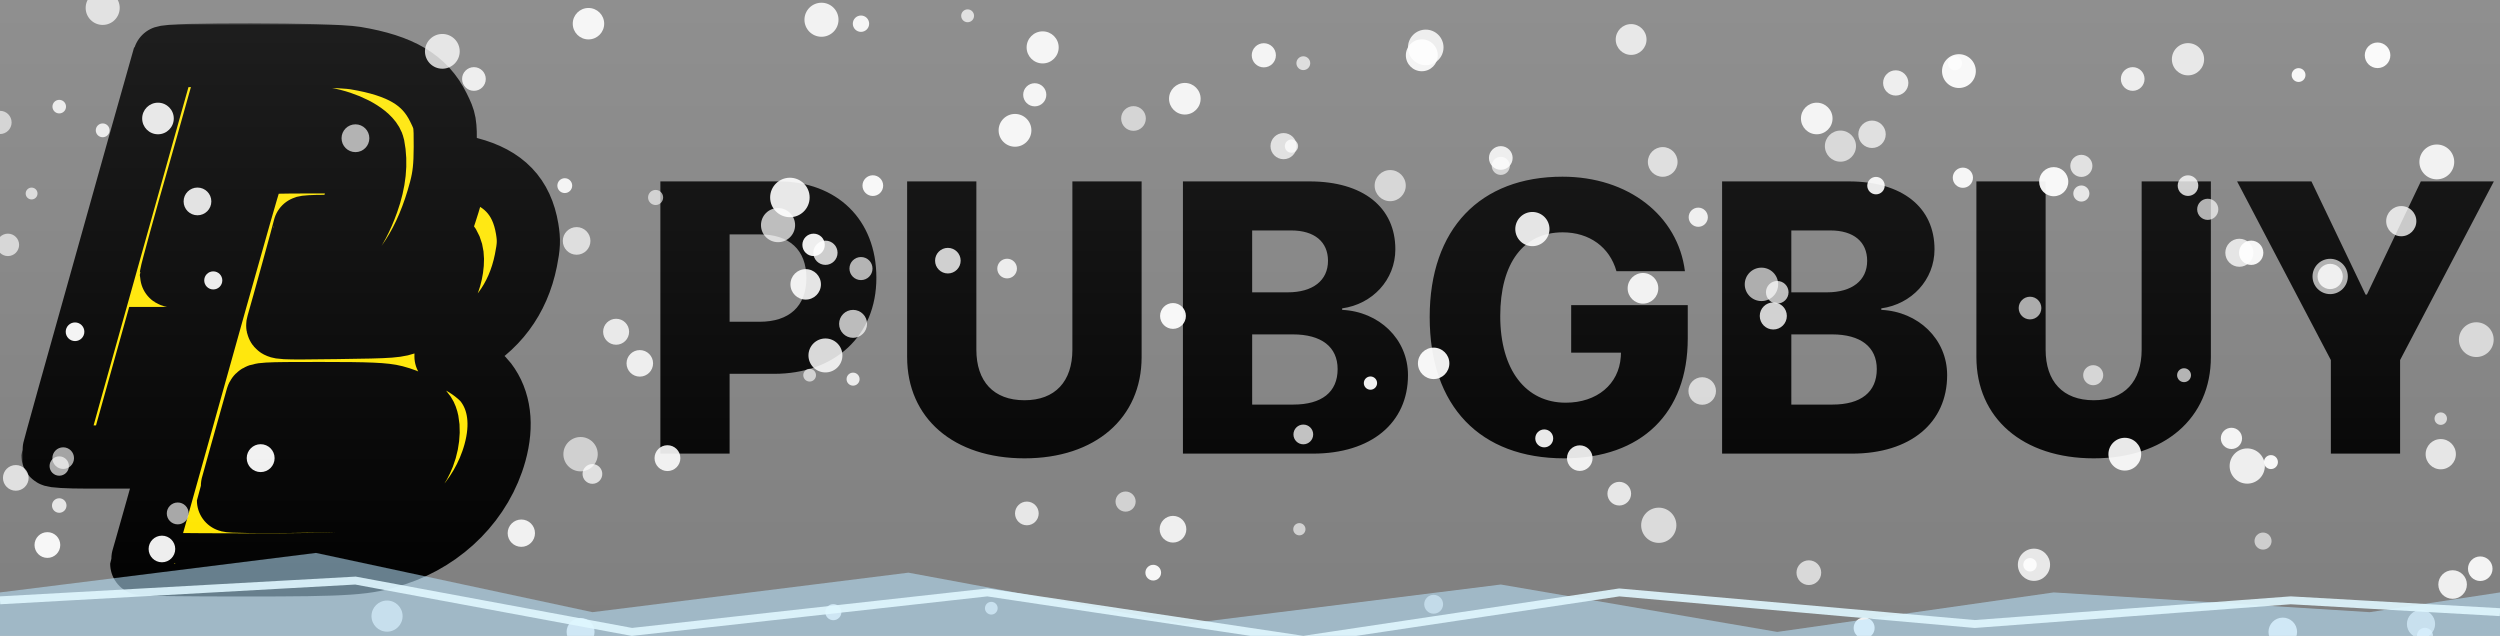 
<svg width="633" height="161" viewBox="0 0 633 161" fill="none" xmlns="http://www.w3.org/2000/svg">
<rect x="0" y="0" width="633" height="161" fill="#808080" stroke="none"/>
<g clip-path="url(#clip0_2829_124)">
<rect x="58" y="95" width="51" height="39" fill="black"/>
<mask id="path-2-outside-1_2829_124" maskUnits="userSpaceOnUse" x="5.393" y="5.879" width="137" height="181" fill="black">
<rect fill="white" x="5.393" y="5.879" width="137" height="181"/>
<path fill-rule="evenodd" clip-rule="evenodd" d="M41.52 14.599C41.392 14.968 38.961 23.586 36.118 33.751C27.415 64.871 26.194 69.224 17.437 100.361C15.212 108.269 13.393 114.959 13.393 115.227C13.393 115.5 17.138 115.715 21.887 115.715H30.382L32.362 108.617C33.451 104.713 35.34 97.963 36.559 93.617L38.776 85.715H44.01H49.244L49.796 83.706C50.1 82.602 51.054 79.105 51.917 75.938L53.485 70.179H48.439C45.346 70.179 43.393 69.967 43.393 69.63C43.393 69.166 47.466 54.378 50.102 45.269C50.529 43.795 51.69 39.697 52.683 36.161L54.489 29.733L67.266 29.589C78.524 29.462 80.542 29.571 84.225 30.503C89.595 31.86 94.015 34.676 94.488 37.041C95.334 41.27 94.841 45.971 93.019 51.072C90.085 59.279 86.059 64.242 80.044 67.061L76.785 68.59L75.271 74.072C74.438 77.087 73.659 79.828 73.541 80.161C73.39 80.587 75.1 80.794 79.252 80.856C85.927 80.955 87.521 80.477 93.037 76.724C102.091 70.562 108.058 61.318 111.583 47.996C112.442 44.748 112.734 42.047 112.748 37.221C112.767 31.005 112.707 30.657 111.007 27.205C107.58 20.244 101.52 16.64 90 14.71C83.792 13.671 41.875 13.575 41.52 14.599ZM64.738 41.301C64.249 41.604 60.885 53.35 44.961 110.358C41.133 124.059 37.528 136.873 36.947 138.834C36.367 140.795 35.893 142.543 35.893 142.718C35.893 142.893 47.404 143.035 61.473 143.034C88.678 143.032 92.809 142.742 100.167 140.322C112.52 136.259 122.017 126.565 125.319 114.651C127.281 107.572 126.49 101.386 123.044 96.855C121.227 94.465 116.624 91.346 113.839 90.618C112.272 90.208 112.345 90.139 116.785 87.832C125.601 83.254 131.187 75.784 133.157 65.945C133.893 62.272 133.953 60.8 133.483 57.966C132.121 49.743 127.545 44.978 118.828 42.702L115.828 41.918L115.185 45.201C114.831 47.006 113.736 50.893 112.752 53.839L110.961 59.195L112.498 60.697C114.336 62.495 114.878 64.586 114.38 67.952C113.461 74.156 109.455 79.149 103.501 81.512C100.633 82.651 99.52 82.737 85.262 82.924C70.742 83.116 70.091 83.082 70.37 82.143C71.32 78.949 77.143 57.863 77.143 57.618C77.143 57.455 79.428 57.322 82.221 57.322H87.299L88.321 55.313C89.964 52.084 91.607 46.162 91.606 43.471L91.606 40.983H78.429C71.182 40.983 65.021 41.126 64.738 41.301ZM65.151 100.581C64.2 103.783 57.857 126.51 57.857 126.715C57.857 127.226 88.79 126.936 92.143 126.393C99.761 125.161 104.814 121.427 107.211 115.258C108.7 111.427 108.813 106.896 107.47 104.877C106.147 102.888 103.681 101.452 99.901 100.467C97.405 99.817 93.441 99.644 81.084 99.644C66.638 99.644 65.408 99.716 65.151 100.581ZM53.571 173.572C53.571 178.036 53.65 178.394 54.643 178.394C55.428 178.394 55.714 178.036 55.714 177.054C55.714 175.947 55.972 175.715 57.202 175.715C59.539 175.715 61.071 174.339 61.071 172.241C61.071 169.625 59.921 168.751 56.48 168.751H53.571V173.572ZM85.178 173.572V178.394H88.355C90.527 178.394 91.796 178.128 92.372 177.552C93.443 176.481 93.45 174.97 92.388 174.089C91.815 173.613 91.732 173.233 92.12 172.845C92.932 172.033 92.804 170.56 91.837 169.592C91.278 169.034 90.016 168.751 88.087 168.751H85.178V173.572ZM72.321 171.162C72.321 172.233 72.053 172.501 70.982 172.501C69.315 172.501 69.208 173.436 70.848 173.669C71.623 173.779 72.114 174.271 72.225 175.045C72.436 176.537 73.928 176.654 73.928 175.179C73.928 174.22 74.485 173.857 75.669 174.045C75.891 174.08 76.071 173.746 76.071 173.304C76.071 172.858 75.595 172.501 75 172.501C74.214 172.501 73.928 172.143 73.928 171.162C73.928 170.328 73.624 169.822 73.125 169.822C72.625 169.822 72.321 170.328 72.321 171.162ZM55.714 172.198C55.714 174.329 56.797 174.743 58.692 173.336C60.048 172.328 59.166 170.699 57.133 170.457C55.832 170.301 55.714 170.445 55.714 172.198ZM87.321 171.394C87.321 172.273 87.661 172.501 88.967 172.501C90.246 172.501 90.575 172.291 90.436 171.563C90.329 170.998 89.676 170.558 88.79 170.457C87.608 170.32 87.321 170.503 87.321 171.394ZM87.97 174.517C87.614 174.636 87.321 175.21 87.321 175.794C87.321 176.667 87.628 176.825 89.058 176.686C91.173 176.482 91.772 174.902 89.872 174.539C89.183 174.408 88.328 174.397 87.97 174.517Z"/>
</mask>
<path fill-rule="evenodd" clip-rule="evenodd" d="M41.52 14.599C41.392 14.968 38.961 23.586 36.118 33.751C27.415 64.871 26.194 69.224 17.437 100.361C15.212 108.269 13.393 114.959 13.393 115.227C13.393 115.5 17.138 115.715 21.887 115.715H30.382L32.362 108.617C33.451 104.713 35.34 97.963 36.559 93.617L38.776 85.715H44.01H49.244L49.796 83.706C50.1 82.602 51.054 79.105 51.917 75.938L53.485 70.179H48.439C45.346 70.179 43.393 69.967 43.393 69.63C43.393 69.166 47.466 54.378 50.102 45.269C50.529 43.795 51.69 39.697 52.683 36.161L54.489 29.733L67.266 29.589C78.524 29.462 80.542 29.571 84.225 30.503C89.595 31.86 94.015 34.676 94.488 37.041C95.334 41.27 94.841 45.971 93.019 51.072C90.085 59.279 86.059 64.242 80.044 67.061L76.785 68.59L75.271 74.072C74.438 77.087 73.659 79.828 73.541 80.161C73.39 80.587 75.1 80.794 79.252 80.856C85.927 80.955 87.521 80.477 93.037 76.724C102.091 70.562 108.058 61.318 111.583 47.996C112.442 44.748 112.734 42.047 112.748 37.221C112.767 31.005 112.707 30.657 111.007 27.205C107.58 20.244 101.52 16.64 90 14.71C83.792 13.671 41.875 13.575 41.52 14.599ZM64.738 41.301C64.249 41.604 60.885 53.35 44.961 110.358C41.133 124.059 37.528 136.873 36.947 138.834C36.367 140.795 35.893 142.543 35.893 142.718C35.893 142.893 47.404 143.035 61.473 143.034C88.678 143.032 92.809 142.742 100.167 140.322C112.52 136.259 122.017 126.565 125.319 114.651C127.281 107.572 126.49 101.386 123.044 96.855C121.227 94.465 116.624 91.346 113.839 90.618C112.272 90.208 112.345 90.139 116.785 87.832C125.601 83.254 131.187 75.784 133.157 65.945C133.893 62.272 133.953 60.8 133.483 57.966C132.121 49.743 127.545 44.978 118.828 42.702L115.828 41.918L115.185 45.201C114.831 47.006 113.736 50.893 112.752 53.839L110.961 59.195L112.498 60.697C114.336 62.495 114.878 64.586 114.38 67.952C113.461 74.156 109.455 79.149 103.501 81.512C100.633 82.651 99.52 82.737 85.262 82.924C70.742 83.116 70.091 83.082 70.37 82.143C71.32 78.949 77.143 57.863 77.143 57.618C77.143 57.455 79.428 57.322 82.221 57.322H87.299L88.321 55.313C89.964 52.084 91.607 46.162 91.606 43.471L91.606 40.983H78.429C71.182 40.983 65.021 41.126 64.738 41.301ZM65.151 100.581C64.2 103.783 57.857 126.51 57.857 126.715C57.857 127.226 88.79 126.936 92.143 126.393C99.761 125.161 104.814 121.427 107.211 115.258C108.7 111.427 108.813 106.896 107.47 104.877C106.147 102.888 103.681 101.452 99.901 100.467C97.405 99.817 93.441 99.644 81.084 99.644C66.638 99.644 65.408 99.716 65.151 100.581ZM53.571 173.572C53.571 178.036 53.65 178.394 54.643 178.394C55.428 178.394 55.714 178.036 55.714 177.054C55.714 175.947 55.972 175.715 57.202 175.715C59.539 175.715 61.071 174.339 61.071 172.241C61.071 169.625 59.921 168.751 56.48 168.751H53.571V173.572ZM85.178 173.572V178.394H88.355C90.527 178.394 91.796 178.128 92.372 177.552C93.443 176.481 93.45 174.97 92.388 174.089C91.815 173.613 91.732 173.233 92.12 172.845C92.932 172.033 92.804 170.56 91.837 169.592C91.278 169.034 90.016 168.751 88.087 168.751H85.178V173.572ZM72.321 171.162C72.321 172.233 72.053 172.501 70.982 172.501C69.315 172.501 69.208 173.436 70.848 173.669C71.623 173.779 72.114 174.271 72.225 175.045C72.436 176.537 73.928 176.654 73.928 175.179C73.928 174.22 74.485 173.857 75.669 174.045C75.891 174.08 76.071 173.746 76.071 173.304C76.071 172.858 75.595 172.501 75 172.501C74.214 172.501 73.928 172.143 73.928 171.162C73.928 170.328 73.624 169.822 73.125 169.822C72.625 169.822 72.321 170.328 72.321 171.162ZM55.714 172.198C55.714 174.329 56.797 174.743 58.692 173.336C60.048 172.328 59.166 170.699 57.133 170.457C55.832 170.301 55.714 170.445 55.714 172.198ZM87.321 171.394C87.321 172.273 87.661 172.501 88.967 172.501C90.246 172.501 90.575 172.291 90.436 171.563C90.329 170.998 89.676 170.558 88.79 170.457C87.608 170.32 87.321 170.503 87.321 171.394ZM87.97 174.517C87.614 174.636 87.321 175.21 87.321 175.794C87.321 176.667 87.628 176.825 89.058 176.686C91.173 176.482 91.772 174.902 89.872 174.539C89.183 174.408 88.328 174.397 87.97 174.517Z" fill="#FFE600"/>
<path fill-rule="evenodd" clip-rule="evenodd" d="M41.52 14.599C41.392 14.968 38.961 23.586 36.118 33.751C27.415 64.871 26.194 69.224 17.437 100.361C15.212 108.269 13.393 114.959 13.393 115.227C13.393 115.5 17.138 115.715 21.887 115.715H30.382L32.362 108.617C33.451 104.713 35.34 97.963 36.559 93.617L38.776 85.715H44.01H49.244L49.796 83.706C50.1 82.602 51.054 79.105 51.917 75.938L53.485 70.179H48.439C45.346 70.179 43.393 69.967 43.393 69.63C43.393 69.166 47.466 54.378 50.102 45.269C50.529 43.795 51.69 39.697 52.683 36.161L54.489 29.733L67.266 29.589C78.524 29.462 80.542 29.571 84.225 30.503C89.595 31.86 94.015 34.676 94.488 37.041C95.334 41.27 94.841 45.971 93.019 51.072C90.085 59.279 86.059 64.242 80.044 67.061L76.785 68.59L75.271 74.072C74.438 77.087 73.659 79.828 73.541 80.161C73.39 80.587 75.1 80.794 79.252 80.856C85.927 80.955 87.521 80.477 93.037 76.724C102.091 70.562 108.058 61.318 111.583 47.996C112.442 44.748 112.734 42.047 112.748 37.221C112.767 31.005 112.707 30.657 111.007 27.205C107.58 20.244 101.52 16.64 90 14.71C83.792 13.671 41.875 13.575 41.52 14.599ZM64.738 41.301C64.249 41.604 60.885 53.35 44.961 110.358C41.133 124.059 37.528 136.873 36.947 138.834C36.367 140.795 35.893 142.543 35.893 142.718C35.893 142.893 47.404 143.035 61.473 143.034C88.678 143.032 92.809 142.742 100.167 140.322C112.52 136.259 122.017 126.565 125.319 114.651C127.281 107.572 126.49 101.386 123.044 96.855C121.227 94.465 116.624 91.346 113.839 90.618C112.272 90.208 112.345 90.139 116.785 87.832C125.601 83.254 131.187 75.784 133.157 65.945C133.893 62.272 133.953 60.8 133.483 57.966C132.121 49.743 127.545 44.978 118.828 42.702L115.828 41.918L115.185 45.201C114.831 47.006 113.736 50.893 112.752 53.839L110.961 59.195L112.498 60.697C114.336 62.495 114.878 64.586 114.38 67.952C113.461 74.156 109.455 79.149 103.501 81.512C100.633 82.651 99.52 82.737 85.262 82.924C70.742 83.116 70.091 83.082 70.37 82.143C71.32 78.949 77.143 57.863 77.143 57.618C77.143 57.455 79.428 57.322 82.221 57.322H87.299L88.321 55.313C89.964 52.084 91.607 46.162 91.606 43.471L91.606 40.983H78.429C71.182 40.983 65.021 41.126 64.738 41.301ZM65.151 100.581C64.2 103.783 57.857 126.51 57.857 126.715C57.857 127.226 88.79 126.936 92.143 126.393C99.761 125.161 104.814 121.427 107.211 115.258C108.7 111.427 108.813 106.896 107.47 104.877C106.147 102.888 103.681 101.452 99.901 100.467C97.405 99.817 93.441 99.644 81.084 99.644C66.638 99.644 65.408 99.716 65.151 100.581ZM53.571 173.572C53.571 178.036 53.65 178.394 54.643 178.394C55.428 178.394 55.714 178.036 55.714 177.054C55.714 175.947 55.972 175.715 57.202 175.715C59.539 175.715 61.071 174.339 61.071 172.241C61.071 169.625 59.921 168.751 56.48 168.751H53.571V173.572ZM85.178 173.572V178.394H88.355C90.527 178.394 91.796 178.128 92.372 177.552C93.443 176.481 93.45 174.97 92.388 174.089C91.815 173.613 91.732 173.233 92.12 172.845C92.932 172.033 92.804 170.56 91.837 169.592C91.278 169.034 90.016 168.751 88.087 168.751H85.178V173.572ZM72.321 171.162C72.321 172.233 72.053 172.501 70.982 172.501C69.315 172.501 69.208 173.436 70.848 173.669C71.623 173.779 72.114 174.271 72.225 175.045C72.436 176.537 73.928 176.654 73.928 175.179C73.928 174.22 74.485 173.857 75.669 174.045C75.891 174.08 76.071 173.746 76.071 173.304C76.071 172.858 75.595 172.501 75 172.501C74.214 172.501 73.928 172.143 73.928 171.162C73.928 170.328 73.624 169.822 73.125 169.822C72.625 169.822 72.321 170.328 72.321 171.162ZM55.714 172.198C55.714 174.329 56.797 174.743 58.692 173.336C60.048 172.328 59.166 170.699 57.133 170.457C55.832 170.301 55.714 170.445 55.714 172.198ZM87.321 171.394C87.321 172.273 87.661 172.501 88.967 172.501C90.246 172.501 90.575 172.291 90.436 171.563C90.329 170.998 89.676 170.558 88.79 170.457C87.608 170.32 87.321 170.503 87.321 171.394ZM87.97 174.517C87.614 174.636 87.321 175.21 87.321 175.794C87.321 176.667 87.628 176.825 89.058 176.686C91.173 176.482 91.772 174.902 89.872 174.539C89.183 174.408 88.328 174.397 87.97 174.517Z" stroke="black" stroke-width="16" mask="url(#path-2-outside-1_2829_124)"/>
</g>
<path d="M167.206 45.931H197.06C211.868 45.931 221.899 55.532 221.899 70.34C221.899 85.051 211.342 94.652 196.009 94.652H184.737V114.857H167.206V45.931ZM184.737 59.353V81.469H192.331C199.783 81.469 204.177 77.6 204.177 70.387C204.177 63.222 199.783 59.353 192.427 59.353H184.737ZM247.215 45.931V88.538C247.215 96.563 251.561 101.34 259.395 101.34C267.181 101.34 271.527 96.563 271.527 88.538V45.931H289.058V90.401C289.058 105.877 277.307 116.052 259.395 116.052C241.435 116.052 229.684 105.877 229.684 90.401V45.931H247.215ZM332.429 114.857H299.518V45.931H331.569C345.135 45.931 353.303 52.475 353.303 63.127C353.303 70.865 347.475 77.027 339.833 78.078V78.46C349.147 78.89 356.503 85.816 356.503 94.987C356.503 107.072 347.189 114.857 332.429 114.857ZM317.048 58.35V74.017H326.076C332.429 74.017 336.25 71.008 336.25 66.041C336.25 61.216 332.811 58.35 326.936 58.35H317.048ZM317.048 102.438H327.461C334.674 102.438 338.686 99.286 338.686 93.458C338.686 87.822 334.579 84.669 327.366 84.669H317.048V102.438ZM427.34 85.72C427.34 104.54 415.685 116.052 396.053 116.052C374.798 116.052 361.996 102.916 361.996 80.275C361.996 57.92 374.798 44.737 395.623 44.737C412.342 44.737 424.856 54.624 426.624 68.668H409.285C407.565 62.554 402.406 58.828 395.671 58.828C385.736 58.828 379.861 66.614 379.861 80.036C379.861 93.697 386.357 101.961 396.436 101.961C404.365 101.961 409.906 97.279 410.383 90.353L410.431 89.303H397.821V77.266H427.34V85.72ZM468.944 114.857H436.034V45.931H468.085C481.65 45.931 489.818 52.475 489.818 63.127C489.818 70.865 483.991 77.027 476.348 78.078V78.46C485.662 78.89 493.018 85.816 493.018 94.987C493.018 107.072 483.704 114.857 468.944 114.857ZM453.564 58.35V74.017H462.591C468.944 74.017 472.766 71.008 472.766 66.041C472.766 61.216 469.326 58.35 463.451 58.35H453.564ZM453.564 102.438H463.977C471.189 102.438 475.202 99.286 475.202 93.458C475.202 87.822 471.094 84.669 463.881 84.669H453.564V102.438ZM517.952 45.931V88.538C517.952 96.563 522.299 101.34 530.133 101.34C537.918 101.34 542.265 96.563 542.265 88.538V45.931H559.795V90.401C559.795 105.877 548.045 116.052 530.133 116.052C512.173 116.052 500.422 105.877 500.422 90.401V45.931H517.952ZM607.705 114.857H590.174V91.165L566.435 45.931H585.254L598.963 74.591H599.298L612.959 45.931H631.444L607.705 91.165V114.857Z" fill="black"/>
<defs>
<clipPath id="clip0_2829_124">
<rect width="150" height="155" fill="white"/>
</clipPath>
</defs>

<g id="winter-decorations">
  <!-- Enhanced Snowflakes -->
  <circle cx="40" cy="30" r="4" fill="#ffffff" opacity="0.9"/>
  <circle cx="120" cy="20" r="3" fill="#ffffff" opacity="0.85"/>
  <circle cx="200" cy="50" r="5" fill="#ffffff" opacity="0.9"/>
  <circle cx="300" cy="25" r="4" fill="#ffffff" opacity="0.9"/>
  <circle cx="380" cy="40" r="3" fill="#ffffff" opacity="0.85"/>
  <circle cx="460" cy="30" r="4" fill="#ffffff" opacity="0.9"/>
  <circle cx="540" cy="20" r="3" fill="#ffffff" opacity="0.85"/>

  <!-- A small snowfall layer -->
  <circle cx="150" cy="120" r="2.5" fill="#ffffff" opacity="0.75"/>
  <circle cx="260" cy="130" r="3" fill="#ffffff" opacity="0.8"/>
  <circle cx="330" cy="110" r="2.5" fill="#ffffff" opacity="0.75"/>
  <circle cx="410" cy="125" r="3" fill="#ffffff" opacity="0.8"/>

  <!-- Santa Hat on central letter -->
  

  <!-- Frost effect -->
  <rect x="0" y="0" width="633" height="161" fill="url(#frost)" opacity="0.12"/>
</g>

<defs>
  <linearGradient id="frost" x1="0" y1="0" x2="0" y2="1">
    <stop offset="0%" stop-color="#ffffff" stop-opacity="1"/>
    <stop offset="100%" stop-color="#ffffff" stop-opacity="0"/>
  </linearGradient>
</defs>


<g id="extra-winter">
  <!-- Dense snowfall -->
  <circle cx="218" cy="6" r="2.07" fill="#ffffff" opacity="0.91"/>
<circle cx="430" cy="55" r="2.43" fill="#ffffff" opacity="0.86"/>
<circle cx="446" cy="72" r="4.23" fill="#ffffff" opacity="0.66"/>
<circle cx="514" cy="143" r="1.70" fill="#ffffff" opacity="0.88"/>
<circle cx="614" cy="161" r="2.03" fill="#ffffff" opacity="0.77"/>
<circle cx="297" cy="134" r="3.38" fill="#ffffff" opacity="0.87"/>
<circle cx="416" cy="73" r="3.88" fill="#ffffff" opacity="0.89"/>
<circle cx="567" cy="64" r="3.55" fill="#ffffff" opacity="0.78"/>
<circle cx="221" cy="47" r="2.62" fill="#ffffff" opacity="0.94"/>
<circle cx="209" cy="90" r="4.30" fill="#ffffff" opacity="0.84"/>
<circle cx="413" cy="10" r="3.90" fill="#ffffff" opacity="0.80"/>
<circle cx="327" cy="37" r="1.68" fill="#ffffff" opacity="0.73"/>
<circle cx="147" cy="115" r="4.35" fill="#ffffff" opacity="0.62"/>
<circle cx="363" cy="153" r="2.39" fill="#ffffff" opacity="0.61"/>
<circle cx="45" cy="130" r="2.77" fill="#ffffff" opacity="0.65"/>
<circle cx="156" cy="84" r="3.29" fill="#ffffff" opacity="0.82"/>
<circle cx="497" cy="45" r="2.56" fill="#ffffff" opacity="0.92"/>
<circle cx="2" cy="62" r="2.84" fill="#ffffff" opacity="0.66"/>
<circle cx="12" cy="138" r="3.26" fill="#ffffff" opacity="0.93"/>
<circle cx="496" cy="18" r="4.28" fill="#ffffff" opacity="0.94"/>
<circle cx="216" cy="82" r="3.54" fill="#ffffff" opacity="0.72"/>
<circle cx="495" cy="16" r="1.80" fill="#ffffff" opacity="0.65"/>
<circle cx="15" cy="27" r="1.72" fill="#ffffff" opacity="0.83"/>
<circle cx="618" cy="106" r="1.58" fill="#ffffff" opacity="0.70"/>
<circle cx="251" cy="154" r="1.61" fill="#ffffff" opacity="0.70"/>
<circle cx="329" cy="134" r="1.55" fill="#ffffff" opacity="0.63"/>
<circle cx="421" cy="41" r="3.76" fill="#ffffff" opacity="0.72"/>
<circle cx="573" cy="137" r="2.16" fill="#ffffff" opacity="0.61"/>
<circle cx="400" cy="116" r="3.24" fill="#ffffff" opacity="0.89"/>
<circle cx="26" cy="33" r="1.75" fill="#ffffff" opacity="0.83"/>
<circle cx="285" cy="127" r="2.55" fill="#ffffff" opacity="0.64"/>
<circle cx="41" cy="139" r="3.37" fill="#ffffff" opacity="0.93"/>
<circle cx="582" cy="19" r="1.75" fill="#ffffff" opacity="0.94"/>
<circle cx="90" cy="35" r="3.52" fill="#ffffff" opacity="0.67"/>
<circle cx="330" cy="16" r="1.75" fill="#ffffff" opacity="0.71"/>
<circle cx="569" cy="118" r="4.46" fill="#ffffff" opacity="0.86"/>
<circle cx="515" cy="143" r="4.08" fill="#ffffff" opacity="0.82"/>
<circle cx="391" cy="111" r="2.27" fill="#ffffff" opacity="0.91"/>
<circle cx="169" cy="116" r="3.27" fill="#ffffff" opacity="0.89"/>
<circle cx="575" cy="117" r="1.77" fill="#ffffff" opacity="0.94"/>
<circle cx="554" cy="15" r="4.08" fill="#ffffff" opacity="0.80"/>
<circle cx="458" cy="145" r="3.13" fill="#ffffff" opacity="0.70"/>
<circle cx="206" cy="62" r="2.84" fill="#ffffff" opacity="0.93"/>
<circle cx="388" cy="58" r="4.33" fill="#ffffff" opacity="0.89"/>
<circle cx="590" cy="70" r="3.20" fill="#ffffff" opacity="0.81"/>
<circle cx="602" cy="14" r="3.24" fill="#ffffff" opacity="0.95"/>
<circle cx="4" cy="121" r="3.25" fill="#ffffff" opacity="0.75"/>
<circle cx="578" cy="160" r="3.62" fill="#ffffff" opacity="0.84"/>
<circle cx="143" cy="47" r="1.88" fill="#ffffff" opacity="0.90"/>
<circle cx="352" cy="47" r="3.94" fill="#ffffff" opacity="0.66"/>
<circle cx="98" cy="156" r="3.94" fill="#ffffff" opacity="0.69"/>
<circle cx="514" cy="78" r="2.87" fill="#ffffff" opacity="0.65"/>
<circle cx="466" cy="37" r="3.94" fill="#ffffff" opacity="0.67"/>
<circle cx="565" cy="111" r="2.69" fill="#ffffff" opacity="0.91"/>
<circle cx="149" cy="6" r="3.98" fill="#ffffff" opacity="0.92"/>
<circle cx="449" cy="80" r="3.43" fill="#ffffff" opacity="0.81"/>
<circle cx="527" cy="42" r="2.80" fill="#ffffff" opacity="0.74"/>
<circle cx="618" cy="115" r="3.83" fill="#ffffff" opacity="0.80"/>
<circle cx="621" cy="148" r="3.62" fill="#ffffff" opacity="0.87"/>
<circle cx="16" cy="116" r="2.74" fill="#ffffff" opacity="0.63"/>
<circle cx="627" cy="86" r="4.40" fill="#ffffff" opacity="0.68"/>
<circle cx="527" cy="49" r="2.04" fill="#ffffff" opacity="0.79"/>
<circle cx="264" cy="12" r="4.06" fill="#ffffff" opacity="0.91"/>
<circle cx="363" cy="92" r="3.98" fill="#ffffff" opacity="0.93"/>
<circle cx="0" cy="31" r="2.94" fill="#ffffff" opacity="0.63"/>
<circle cx="255" cy="68" r="2.49" fill="#ffffff" opacity="0.85"/>
<circle cx="347" cy="97" r="1.68" fill="#ffffff" opacity="0.94"/>
<circle cx="205" cy="95" r="1.61" fill="#ffffff" opacity="0.64"/>
<circle cx="360" cy="14" r="4.04" fill="#ffffff" opacity="0.90"/>
<circle cx="257" cy="33" r="4.15" fill="#ffffff" opacity="0.92"/>
<circle cx="216" cy="96" r="1.65" fill="#ffffff" opacity="0.84"/>
<circle cx="15" cy="118" r="2.45" fill="#ffffff" opacity="0.66"/>
<circle cx="520" cy="46" r="3.69" fill="#ffffff" opacity="0.94"/>
<circle cx="554" cy="47" r="2.61" fill="#ffffff" opacity="0.79"/>
<circle cx="613" cy="158" r="3.57" fill="#ffffff" opacity="0.71"/>
<circle cx="197" cy="57" r="4.32" fill="#ffffff" opacity="0.72"/>
<circle cx="218" cy="68" r="2.92" fill="#ffffff" opacity="0.68"/>
<circle cx="570" cy="64" r="3.08" fill="#ffffff" opacity="0.93"/>
<circle cx="66" cy="116" r="3.53" fill="#ffffff" opacity="0.94"/>
<circle cx="240" cy="66" r="3.24" fill="#ffffff" opacity="0.80"/>
<circle cx="431" cy="99" r="3.49" fill="#ffffff" opacity="0.69"/>
<circle cx="19" cy="84" r="2.36" fill="#ffffff" opacity="0.95"/>
<circle cx="480" cy="21" r="3.20" fill="#ffffff" opacity="0.85"/>
<circle cx="297" cy="80" r="3.27" fill="#ffffff" opacity="0.94"/>
<circle cx="361" cy="12" r="4.50" fill="#ffffff" opacity="0.85"/>
<circle cx="559" cy="53" r="2.68" fill="#ffffff" opacity="0.67"/>
<circle cx="538" cy="115" r="4.15" fill="#ffffff" opacity="0.91"/>
<circle cx="8" cy="49" r="1.50" fill="#ffffff" opacity="0.70"/>
<circle cx="450" cy="74" r="2.86" fill="#ffffff" opacity="0.72"/>
<circle cx="209" cy="64" r="3.07" fill="#ffffff" opacity="0.79"/>
<circle cx="147" cy="160" r="3.54" fill="#ffffff" opacity="0.82"/>
<circle cx="420" cy="133" r="4.46" fill="#ffffff" opacity="0.71"/>
<circle cx="474" cy="34" r="3.47" fill="#ffffff" opacity="0.73"/>
<circle cx="204" cy="72" r="3.86" fill="#ffffff" opacity="0.89"/>
<circle cx="50" cy="51" r="3.51" fill="#ffffff" opacity="0.88"/>
<circle cx="166" cy="50" r="1.91" fill="#ffffff" opacity="0.62"/>
<circle cx="26" cy="2" r="4.31" fill="#ffffff" opacity="0.74"/>
<circle cx="287" cy="30" r="3.13" fill="#ffffff" opacity="0.63"/>
<circle cx="320" cy="14" r="3.06" fill="#ffffff" opacity="0.90"/>
<circle cx="380" cy="42" r="2.29" fill="#ffffff" opacity="0.64"/>
<circle cx="245" cy="4" r="1.63" fill="#ffffff" opacity="0.73"/>
<circle cx="553" cy="95" r="1.76" fill="#ffffff" opacity="0.69"/>
<circle cx="530" cy="95" r="2.54" fill="#ffffff" opacity="0.66"/>
<circle cx="590" cy="70" r="4.47" fill="#ffffff" opacity="0.67"/>
<circle cx="15" cy="128" r="1.84" fill="#ffffff" opacity="0.80"/>
<circle cx="211" cy="155" r="2.04" fill="#ffffff" opacity="0.80"/>
<circle cx="472" cy="159" r="2.66" fill="#ffffff" opacity="0.89"/>
<circle cx="262" cy="24" r="2.93" fill="#ffffff" opacity="0.91"/>
<circle cx="112" cy="13" r="4.40" fill="#ffffff" opacity="0.78"/>
<circle cx="132" cy="135" r="3.46" fill="#ffffff" opacity="0.89"/>
<circle cx="617" cy="41" r="4.41" fill="#ffffff" opacity="0.89"/>
<circle cx="162" cy="92" r="3.36" fill="#ffffff" opacity="0.86"/>
<circle cx="54" cy="71" r="2.29" fill="#ffffff" opacity="0.92"/>
<circle cx="628" cy="144" r="3.11" fill="#ffffff" opacity="0.91"/>
<circle cx="475" cy="47" r="2.21" fill="#ffffff" opacity="0.91"/>
<circle cx="146" cy="61" r="3.50" fill="#ffffff" opacity="0.72"/>
<circle cx="208" cy="5" r="4.31" fill="#ffffff" opacity="0.88"/>
<circle cx="325" cy="37" r="3.31" fill="#ffffff" opacity="0.74"/>
<circle cx="608" cy="56" r="3.82" fill="#ffffff" opacity="0.77"/>
<circle cx="292" cy="145" r="1.99" fill="#ffffff" opacity="0.93"/>
  <!-- Ice cracks at the bottom -->
  <path d="M0 150 L80 140 L150 155 L230 145 L300 158 L380 148 L450 160 L520 150 L600 155 L633 150 L633 161 L0 161 Z"
        fill="#b9e6ff" opacity="0.55"/>
  <path d="M0 152 L90 147 L160 160 L250 150 L330 162 L410 150 L500 158 L580 152 L633 155" 
        stroke="#e0f7ff" stroke-width="2" opacity="0.9" fill="none"/>
</g>

</svg>
